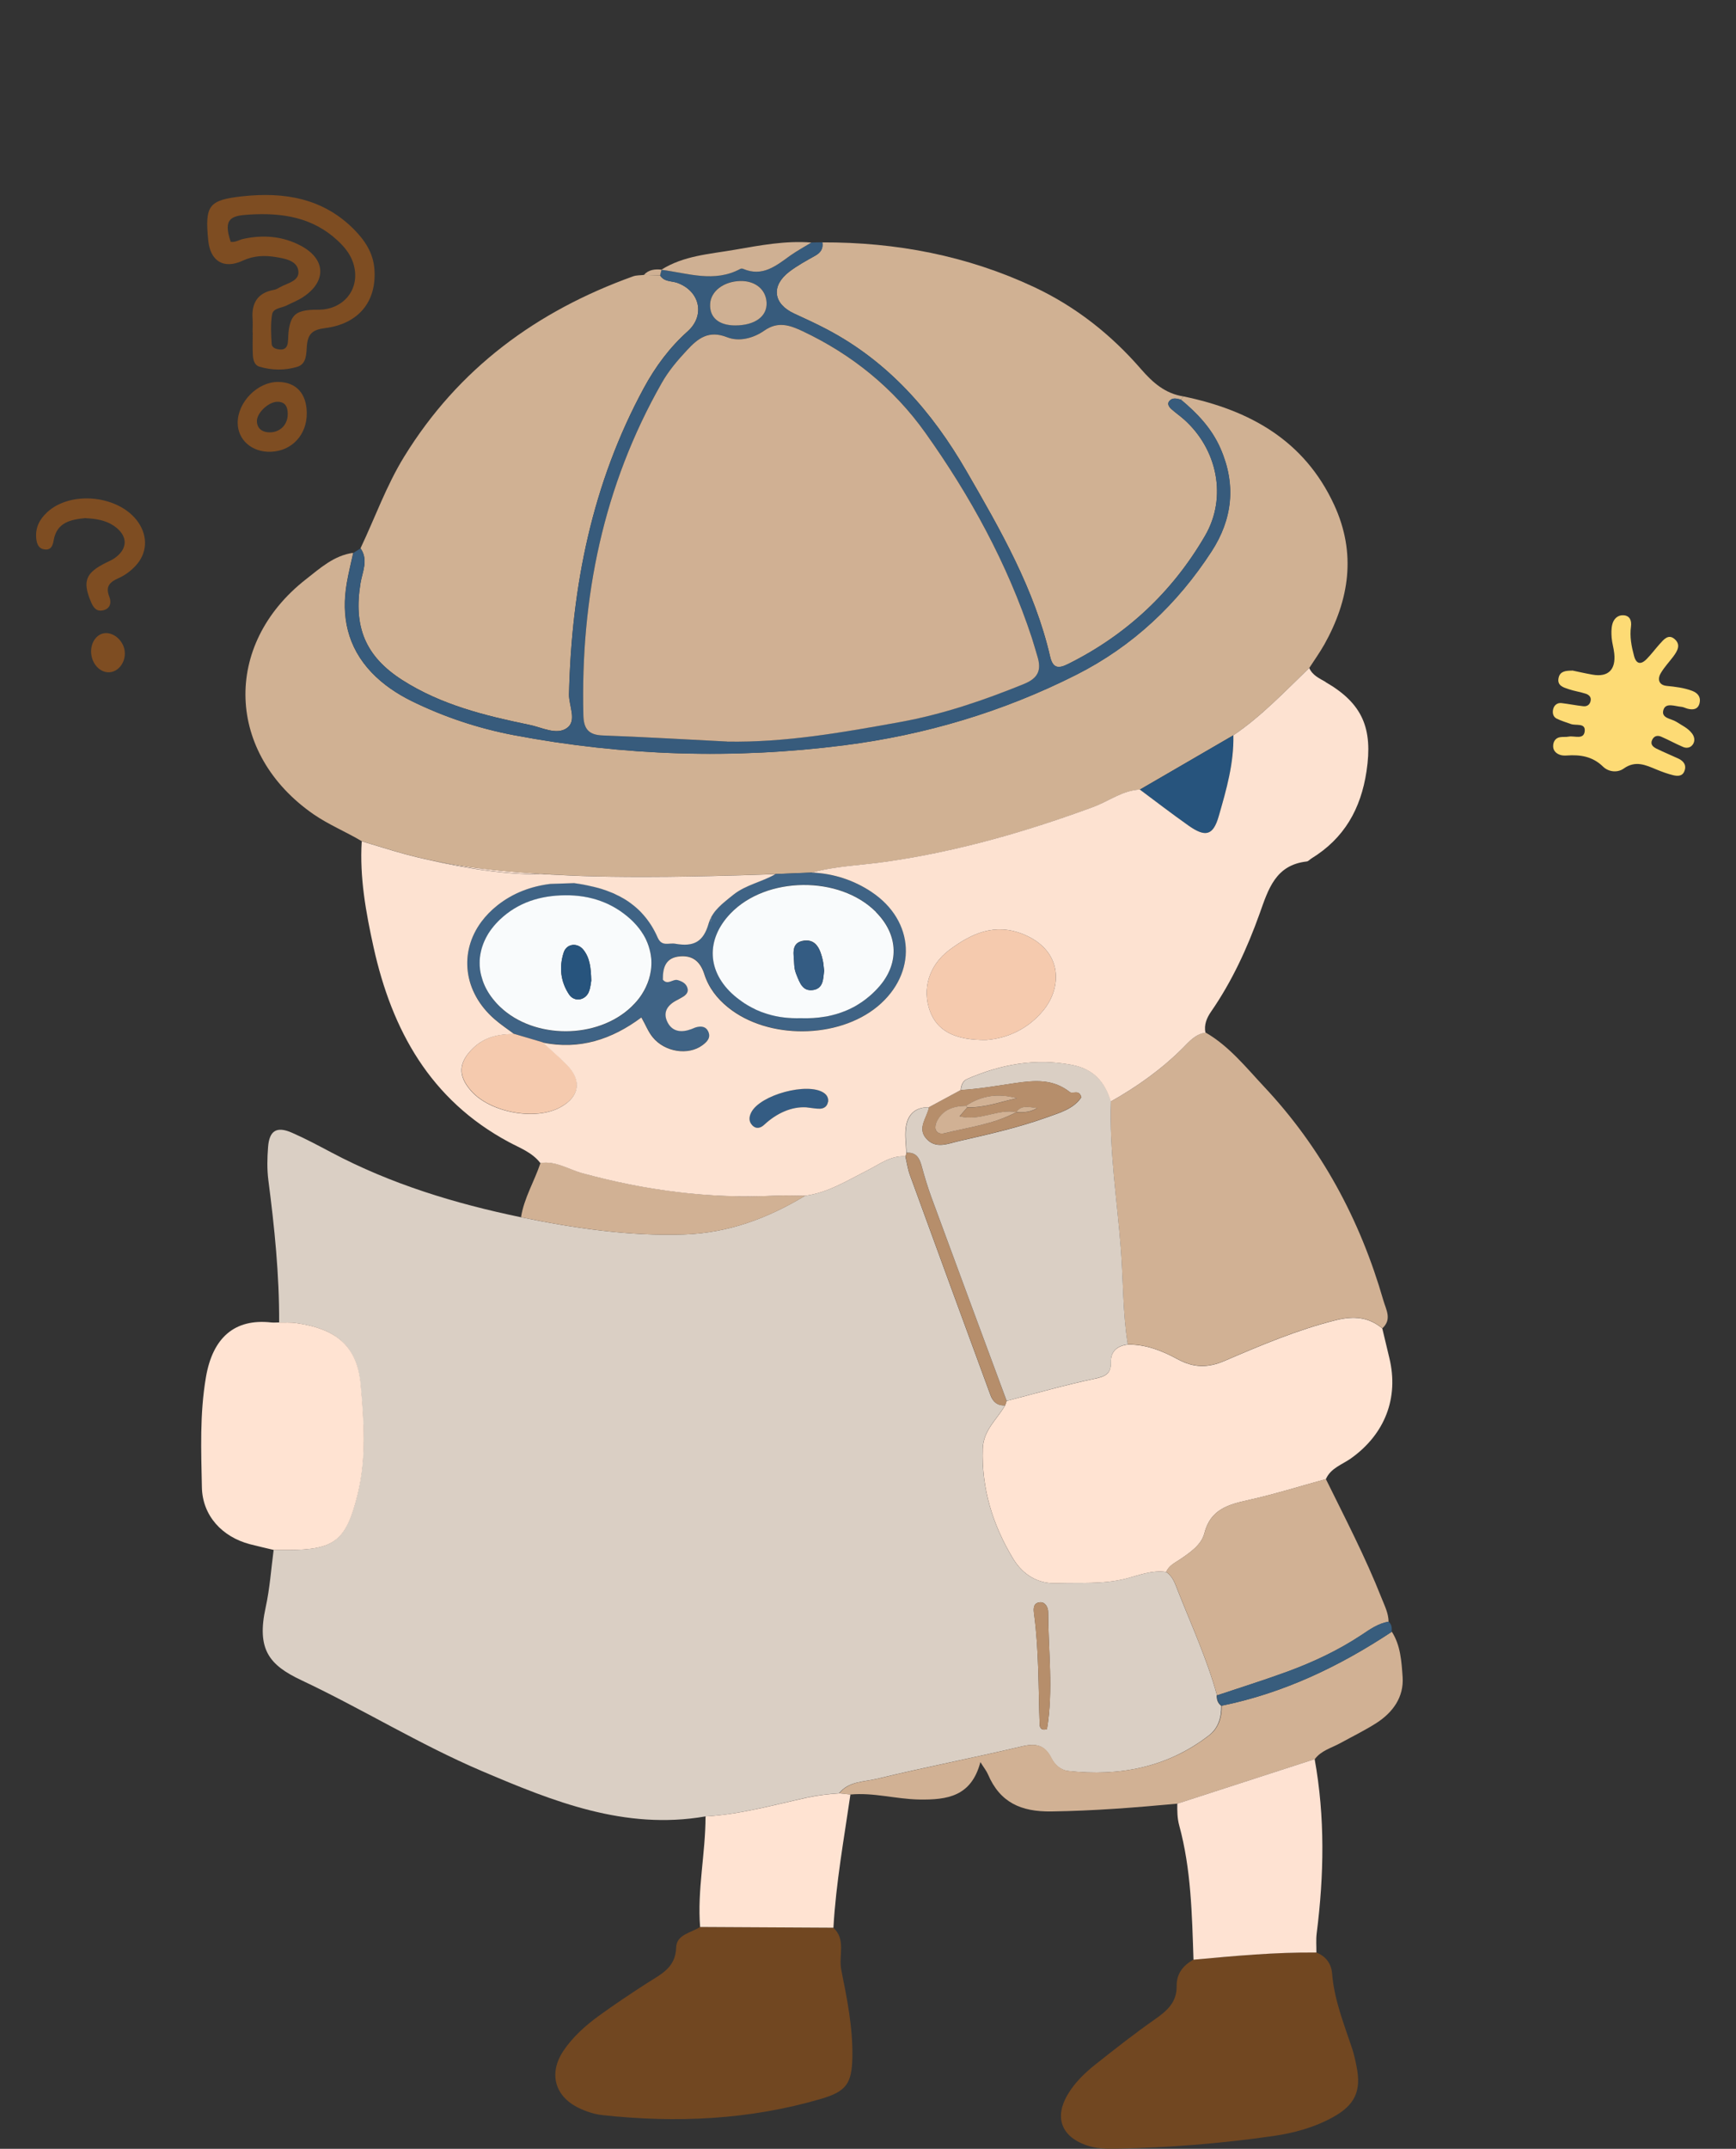 <?xml version="1.0" encoding="UTF-8"?> <svg xmlns="http://www.w3.org/2000/svg" id="_レイヤー_2" data-name="レイヤー 2" viewBox="0 0 240 297"><rect x="0" y="0" width="240" height="297" fill="#333333" stroke="none"/><defs><style> .cls-1 { fill: none; } .cls-2 { fill: #f9fbfc; } .cls-3 { fill: #ffe3d2; } .cls-4 { fill: #f5caae; } .cls-5 { fill: #fee2d2; } .cls-6 { fill: #fde2d1; } .cls-7 { fill: #fddb75; } .cls-8 { fill: #7e4d22; } .cls-9 { fill: #b68e6b; } .cls-10 { fill: #cfb093; } .cls-11 { fill: #dacfc4; } .cls-12 { fill: #d0b093; } .cls-13 { fill: #d0b193; } .cls-14 { fill: #d1b194; } .cls-15 { fill: #3f6385; } .cls-16 { fill: #27547d; } .cls-17 { fill: #375b7c; } .cls-18 { fill: #345c83; } .cls-19 { fill: #385d7d; } .cls-20 { fill: #714721; } </style></defs><g id="_レイヤー_2-2" data-name="レイヤー 2"><g><rect class="cls-1" width="240" height="297"></rect><g><path class="cls-7" d="m217.35,92.67c.86.18,1.84.41,2.83.58,2.14.37,3.22-.68,2.99-2.92-.07-.73-.3-1.44-.36-2.17-.05-.62-.06-1.28.09-1.87.19-.75.75-1.3,1.54-1.25.9.05,1.15.75,1.04,1.57-.19,1.39.07,2.72.42,4.03.31,1.2.98,1.23,1.74.46.65-.66,1.2-1.41,1.82-2.1.55-.61,1.18-1.4,2.03-.69.95.8.4,1.68-.18,2.46-.56.74-1.2,1.42-1.68,2.22-.55.9-.28,1.7.78,1.81,1.21.12,2.4.26,3.54.69.76.29,1.21.84,1.02,1.67-.21.91-.92.99-1.68.79-.29-.08-.57-.24-.87-.26-.86-.07-2.11-.61-2.44.39-.4,1.21,1.07,1.23,1.77,1.68.77.5,1.62.87,2.19,1.64.32.44.42.99.11,1.47-.32.49-.87.58-1.35.38-1.02-.43-2-.98-3.02-1.42-.49-.22-1-.15-1.27.43-.3.64.14.98.59,1.21,1,.49,2.03.91,3.04,1.38.72.34,1.16.91.82,1.75-.29.73-.98.68-1.56.54-.78-.19-1.54-.47-2.29-.78-1.5-.62-2.9-1.3-4.54-.13-.83.59-2.07.49-2.85-.27-1.46-1.43-3.17-1.67-5.02-1.54-.3.02-.62.01-.9-.08-.62-.21-1.05-.65-.97-1.39.06-.56.39-.97.95-1.06.39-.07.81,0,1.2-.08.79-.15,2.11.5,2.21-.8.08-1.12-1.22-.69-1.92-.94-.66-.24-1.35-.44-1.97-.75-.51-.26-.61-.84-.46-1.36.16-.55.6-.85,1.16-.78,1,.12,1.98.32,2.98.43.57.07.98-.26,1.04-.86.05-.48-.34-.76-.7-.87-.76-.25-1.57-.36-2.33-.62-.75-.25-1.69-.49-1.4-1.64.22-.85.99-.93,1.86-.93Z"></path><g><path class="cls-8" d="m34.92,45.99c0-.63.04-1.26,0-1.89-.17-2.2.68-3.63,2.96-4.04.3-.05.59-.22.86-.38,1.05-.59,2.78-.84,2.49-2.36-.25-1.31-1.87-1.59-3.09-1.79-1.54-.25-3.03-.22-4.59.5-2.64,1.23-4.48.04-4.76-2.79-.48-4.83.03-5.6,4.74-6.11,5.74-.62,11.11.24,15.41,4.58,1.51,1.52,2.65,3.25,2.82,5.47.34,4.45-2.14,7.58-6.82,8.17-1.69.21-2.36.76-2.51,2.39-.1,1.09.01,2.55-1.33,2.96-1.71.52-3.52.5-5.26-.03-.66-.2-.84-.92-.88-1.56-.06-1.05-.02-2.1-.02-3.15h-.02Zm-3.03-12.57c.66.11,1.19-.29,1.79-.41,2.75-.59,5.43-.37,7.94.97,3.45,1.85,3.55,4.94.25,7.1-.7.46-1.49.76-2.24,1.14-.72.37-1.88.35-2.02,1.26-.21,1.32-.14,2.71-.05,4.06.04.57.67.74,1.21.77.64.03.95-.37,1.02-.94.08-.62.04-1.26.15-1.88.32-1.89.97-2.47,2.9-2.65.63-.06,1.26,0,1.89-.07,3.39-.42,5.22-3.48,4-6.7-.42-1.1-1.16-1.98-2.01-2.78-3.49-3.28-7.74-3.91-12.28-3.63-2.37.15-3.67.45-2.55,3.75Z"></path><path class="cls-8" d="m42.41,57.07c.04,3-2.04,5.26-4.94,5.37-2.62.11-4.61-1.63-4.61-4.01,0-2.89,2.79-5.68,5.62-5.64,2.46.03,3.9,1.59,3.93,4.28Zm-5.15,2.69c1.47.01,2.54-1.07,2.52-2.57-.01-.93-.31-1.64-1.4-1.66-1.26-.02-2.99,1.62-2.86,2.81.1.97.79,1.4,1.74,1.42Z"></path></g><g><path class="cls-8" d="m11.8,71.61c-2.02.2-3.96.57-4.39,3.11-.11.65-.33,1.28-1.13,1.23-.9-.05-1.18-.7-1.27-1.51-.15-1.48.44-2.64,1.49-3.62,3.3-3.09,10.05-2.36,12.62,1.38,1.35,1.97,1.24,4.3-.41,6.04-.63.67-1.43,1.27-2.26,1.64-1.22.54-1.92,1.12-1.34,2.59.34.85.12,1.73-.98,1.91-.87.14-1.27-.5-1.57-1.23-1.18-2.81-.73-3.98,2.11-5.38.37-.19.77-.35,1.11-.58,1.96-1.33,1.94-3.17-.05-4.52-1.17-.79-2.51-.98-3.93-1.05Z"></path><path class="cls-8" d="m14.54,87.51c1.26-.09,2.55,1.1,2.7,2.5.17,1.48-.85,2.86-2.14,2.91-1.28.05-2.4-1.15-2.5-2.68-.09-1.43.77-2.65,1.94-2.73Z"></path></g><g><path class="cls-6" d="m75.8,120.83c-5.69.11-11.26-.8-16.77-2.06,6.57,1.44,12.39,1.79,16.77,2.06Z"></path><path class="cls-6" d="m76.62,120.88c-.24-.01-.5-.03-.82-.05.38,0,.65.01.82.05Z"></path><path class="cls-6" d="m98.36,126.69v.68h-.3c.04-.12.09-.24.14-.35s.11-.22.16-.33Z"></path><path class="cls-11" d="m168.25,234.32c-1.38-5-3.54-9.71-5.44-14.52-.36-.92-.68-1.93-1.59-2.52-1.96-.31-3.81.47-5.61.92-3.18.8-6.33.51-9.5.63-2.71.1-4.74-1.24-6.05-3.39-2.81-4.65-4.39-9.68-4.2-15.23.09-2.58,1.98-4.02,3.08-5.97-1.05.06-1.67-.49-2.01-1.41-3.73-10.14-7.44-20.28-11.14-30.43-.3-.82-.42-1.72-.63-2.58-2.03-.13-3.56,1.1-5.23,1.94-2.78,1.4-5.44,3.09-8.63,3.51-5.15,3.11-10.61,5.15-16.73,5.35-7.64.25-15.11-.85-22.56-2.38-9.11-1.89-17.95-4.58-26.21-8.96-1.8-.95-3.6-1.92-5.46-2.73-2.09-.91-3.11-.29-3.28,2-.12,1.52-.15,3.07.04,4.57.85,6.54,1.52,13.08,1.49,19.68.76.01,1.54-.06,2.28.06,5.59.79,8.48,3.14,8.96,8.53.45,5.01.82,10.12-.41,15.14-1.59,6.43-3.15,7.69-9.68,7.7h-1.91c-.35,2.64-.53,5.32-1.1,7.92-1.28,5.83.48,7.98,4.93,10.08,8.42,3.97,16.36,8.89,24.94,12.55,9.9,4.22,19.79,8.2,30.9,6.28,4.79-.27,9.4-1.58,14.04-2.61,1.49-.33,2.96-.49,4.46-.59,1.34-1.69,3.44-1.57,5.22-2,6.65-1.61,13.37-2.9,20.03-4.48,1.93-.46,3.17-.21,4.08,1.61.46.92,1.27,1.67,2.35,1.79,7.09.77,13.71-.48,19.46-4.93,1.27-.98,1.73-2.47,1.7-4.08-.49-.35-.64-.86-.63-1.44Zm-23.51,4.67s-.21.04-.33.06c-.53.06-.67-.38-.68-.7-.18-5.05-.09-10.1-.75-15.13-.09-.68-.26-1.69.82-1.76.7-.05,1.1.71,1.1,1.31.02,5.41.74,10.83-.16,16.22Z"></path><path class="cls-6" d="m75.8,120.83c.32.02.58.04.82.05-.18-.04-.44-.06-.82-.05Z"></path><path class="cls-13" d="m183.06,89.12c-.62,1.1-1.37,2.14-2.06,3.21-3.37,3.24-6.59,6.66-10.49,9.3-4.31,2.5-8.63,5.01-12.93,7.51-2.38.11-4.25,1.58-6.38,2.38-9.28,3.43-18.75,6.15-28.55,7.57-3.47.51-7.01.59-10.42,1.52-.51.02-1.03.04-1.54.06-.23,0-.47.02-.7.03-.34.01-.67.03-.97.04-.6.03-1.2.05-1.81.07-3.26.12-6.2.2-8.85.26-2.18.05-4.16.08-5.97.1h-.07c-8.29.08-12.81-.12-15.44-.27-.09,0-.18-.01-.27-.01-.18-.04-.44-.06-.82-.05-4.37-.27-10.2-.62-16.77-2.06-.44-.1-.88-.2-1.32-.3-2.17-.52-4.3-1.19-6.45-1.84-.41-.13-.82-.25-1.23-.37-2.18-1.3-4.54-2.26-6.65-3.71-12.11-8.37-12.67-23.42-1.08-32.49,1.96-1.53,3.88-3.3,6.54-3.66-.3,1.37-.64,2.73-.88,4.11-.82,4.66.08,8.9,3.4,12.41,1.59,1.67,3.51,2.96,5.58,3.98,4.49,2.2,9.22,3.77,14.12,4.7,15.14,2.87,30.4,3.35,45.68,1.39,11.2-1.43,21.93-4.63,32.04-9.73,7.83-3.95,13.98-9.77,18.72-17.06,2.88-4.44,3.43-9.2,1.24-14.21-1.22-2.79-3.21-4.87-5.48-6.76.12-.15.24-.3.36-.45,9.17,1.9,16.71,6.07,20.83,14.98,3.1,6.71,2.11,13.13-1.38,19.36Z"></path><path class="cls-13" d="m76.62,120.88c-.24-.01-.5-.03-.82-.05.38,0,.65.01.82.05Z"></path><path class="cls-13" d="m113.69,33.5c10.2-.03,20,1.83,29.28,6.18,5.75,2.7,10.63,6.56,14.76,11.32,1.63,1.88,3.35,3.4,5.88,3.79-.12.15-.24.3-.36.45-.49-.1-1.02-.3-1.45.05-.55.45-.23.92.16,1.27.57.51,1.2.94,1.77,1.45,4.55,4.08,5.96,10.71,2.88,16.02-4.51,7.77-10.87,13.73-18.97,17.76-1.32.66-2.08.59-2.46-1.03-2.16-9.32-6.86-17.51-11.58-25.66-4.73-8.18-10.79-15.13-19.33-19.6-1.46-.77-2.97-1.46-4.47-2.15-2.92-1.34-3.25-3.84-.68-5.8,1.11-.84,2.35-1.52,3.57-2.2.76-.43,1.13-.98.99-1.85Z"></path><path class="cls-13" d="m49.84,75.78c2.01-4.23,3.56-8.64,6.04-12.67,7.51-12.2,18.32-20.12,31.63-24.91.46-.17,1-.14,1.5-.2.75.02,1.5.04,2.25.06.55.91,1.55.74,2.37,1.03,3.14,1.13,3.89,4.51,1.44,6.7-2.51,2.25-4.46,4.88-6.06,7.83-7.16,13.21-9.99,27.45-10.35,42.32-.04,1.59,1.14,3.67-.28,4.68-1.45,1.03-3.46-.09-5.19-.44-6.14-1.26-12.22-2.76-17.59-6.2-5.11-3.28-6.75-7.36-5.76-13.39.26-1.56,1.13-3.21,0-4.81Z"></path><path class="cls-3" d="m161.23,217.27c-1.96-.3-3.81.47-5.61.93-3.17.8-6.33.51-9.5.63-2.71.1-4.74-1.24-6.05-3.39-2.81-4.65-4.39-9.68-4.2-15.22.09-2.58,1.98-4.02,3.08-5.97.08-.2.15-.41.21-.62,4.03-1.04,8.03-2.19,12.1-3.05,1.47-.31,2.35-.62,2.31-2.27-.03-1.53.87-2.29,2.34-2.47,2.5-.04,4.76.86,6.89,2.02,2.19,1.19,4.14,1.25,6.51.23,5.01-2.15,10.04-4.29,15.38-5.62,2.44-.61,4.49-.46,6.41,1.14.32,1.35.64,2.71.97,4.06,1.35,5.55-.62,10.56-5.3,13.9-1.21.86-2.8,1.33-3.47,2.87-3.55.97-7.06,2.08-10.65,2.88-2.83.63-5.3,1.27-6.15,4.62-.4,1.58-1.96,2.64-3.34,3.58-.74.5-1.57.86-1.93,1.76Z"></path><path class="cls-14" d="m191.1,183.59c-1.92-1.6-3.97-1.75-6.41-1.14-5.34,1.33-10.37,3.47-15.38,5.62-2.37,1.02-4.32.95-6.51-.23-2.13-1.15-4.38-2.06-6.89-2.02-.71-4.38-.62-8.81-.96-13.21-.52-6.79-1.61-13.53-1.37-20.37,3.65-2.06,7.04-4.47,10-7.45.89-.9,1.73-1.87,3.09-2.08,3.25,1.88,5.56,4.79,8.06,7.46,7.96,8.47,13.31,18.43,16.52,29.57.38,1.31,1.21,2.61-.14,3.85Z"></path><path class="cls-20" d="m115.21,266.44c1.79,1.64.7,3.87,1.09,5.8.8,3.97,1.61,7.98,1.54,12.08-.07,3.64-.82,4.74-4.32,5.77-9.91,2.91-20.03,3.36-30.24,2.25-1.11-.12-2.25-.5-3.27-.99-3.36-1.63-4.19-4.83-2.09-7.94,1.3-1.91,3.02-3.45,4.88-4.8,2.16-1.57,4.38-3.05,6.63-4.5,1.89-1.22,3.97-2.1,4.05-4.95.05-1.79,2.07-2.01,3.3-2.82,6.14.03,12.29.07,18.43.1Z"></path><path class="cls-20" d="m181.99,269.87c1.32.52,2.06,1.54,2.17,2.9.29,3.61,1.62,6.93,2.75,10.3.28.84.47,1.72.64,2.59.67,3.33-.23,5.28-3.24,6.95-2.6,1.44-5.45,2.22-8.35,2.63-7.2,1.03-14.45,1.61-21.73,1.74-1.4.03-2.8-.01-4.15-.51-3.36-1.22-4.33-3.85-2.47-6.98.99-1.67,2.38-3,3.88-4.19,2.7-2.14,5.41-4.27,8.23-6.24,1.65-1.16,2.98-2.33,2.95-4.55-.03-1.69.88-2.87,2.34-3.66,5.65-.52,11.3-1.05,16.99-.99Z"></path><path class="cls-17" d="m91.43,37.29s.02,0,.03,0c0,0,0-.02,0-.03l-.04.02Zm77.31,24.69c-1.22-2.79-3.21-4.87-5.48-6.76-.49-.11-1.02-.3-1.45.06-.55.45-.24.92.15,1.27.56.51,1.2.94,1.77,1.46,4.55,4.08,5.95,10.71,2.88,16.01-4.51,7.77-10.87,13.74-18.97,17.76-1.32.65-2.08.59-2.46-1.03-2.15-9.31-6.86-17.5-11.58-25.66-4.73-8.18-10.79-15.13-19.32-19.6-1.46-.77-2.97-1.46-4.47-2.15-2.92-1.34-3.25-3.84-.67-5.8,1.1-.84,2.35-1.52,3.57-2.2.77-.43,1.13-.98.99-1.85-.51,0-1.01.01-1.52.03-.98.6-1.99,1.14-2.91,1.8-1.96,1.41-3.85,2.99-6.52,1.84-.11-.05-.28-.06-.38,0-3.62,1.95-7.26.59-10.91.14-.07.25-.13.51-.2.77.55.91,1.55.74,2.37,1.03,3.14,1.13,3.89,4.51,1.44,6.71-2.51,2.24-4.46,4.88-6.05,7.82-7.17,13.21-10,27.45-10.35,42.32-.04,1.6,1.14,3.67-.29,4.68-1.45,1.03-3.46-.09-5.19-.44-6.14-1.27-12.22-2.76-17.59-6.2-5.11-3.28-6.75-7.36-5.76-13.39.25-1.56,1.12-3.21,0-4.8-.33.2-.66.41-.99.62-.3,1.37-.64,2.73-.88,4.11-.82,4.66.08,8.9,3.4,12.41,1.59,1.67,3.51,2.96,5.58,3.98,4.49,2.2,9.22,3.77,14.12,4.7,15.14,2.87,30.4,3.35,45.68,1.39,11.2-1.43,21.93-4.63,32.04-9.73,7.83-3.95,13.98-9.77,18.72-17.06,2.88-4.44,3.43-9.2,1.24-14.21Zm-66.44-23.15c2.09-.06,3.59,1.14,3.68,2.97.1,1.91-1.6,3.16-4.32,3.17-2.31,0-3.6-1.12-3.48-3.02.11-1.73,1.86-3.06,4.11-3.12Zm39.27,55.69c-5.57,2.27-11.24,4.2-17.15,5.27-7.9,1.43-15.82,2.84-23.91,2.7-5.72-.29-11.45-.63-17.18-.84-1.97-.07-2.63-.91-2.68-2.82-.39-16.25,2.74-31.65,10.83-45.9.96-1.67,2.19-3.11,3.49-4.53,1.54-1.67,3-2.8,5.55-1.8,1.67.66,3.65.13,5.12-.9,1.91-1.34,3.52-.78,5.33.07,6.85,3.23,12.58,7.89,16.93,14,6.23,8.74,11.37,18.13,14.75,28.39.28.84.51,1.71.77,2.56.57,1.85.16,2.98-1.85,3.8Z"></path><path class="cls-3" d="m38.62,182.8c.76.01,1.54-.05,2.29.06,5.59.8,8.48,3.15,8.96,8.53.44,5.01.82,10.12-.42,15.14-1.59,6.43-3.15,7.69-9.68,7.7-.64,0-1.27,0-1.91,0-1.11-.27-2.22-.51-3.32-.8-3.82-1.01-6.55-3.92-6.63-7.87-.1-5.06-.31-10.12.56-15.21.94-5.52,4.02-8.12,9-7.57.38.04.76,0,1.15,0Z"></path><path class="cls-14" d="m161.23,217.27c.35-.91,1.19-1.26,1.93-1.76,1.38-.94,2.94-2,3.34-3.58.86-3.35,3.33-3.99,6.15-4.62,3.59-.8,7.1-1.91,10.65-2.88,2.68,5.44,5.48,10.82,7.71,16.47.42,1.06.95,2.08.96,3.25-1.43.23-2.58,1.06-3.74,1.83-3.2,2.12-6.65,3.74-10.23,5.06-3.22,1.18-6.49,2.2-9.74,3.29-1.38-5-3.54-9.71-5.44-14.53-.36-.92-.68-1.92-1.59-2.52Z"></path><path class="cls-14" d="m116.04,247.86c1.34-1.69,3.45-1.57,5.23-2,6.65-1.61,13.37-2.9,20.03-4.49,1.93-.46,3.17-.21,4.08,1.61.46.92,1.27,1.67,2.35,1.79,7.09.77,13.7-.48,19.46-4.93,1.27-.98,1.73-2.47,1.71-4.09,8.56-1.74,16.28-5.43,23.52-10.22,1.22,1.91,1.34,4.14,1.49,6.26.19,2.75-1.33,4.88-3.61,6.35-1.61,1.03-3.34,1.87-5.01,2.79-1.22.67-2.64,1.02-3.52,2.21-6.33,2.05-12.66,4.1-18.98,6.15-5.8.54-11.6,1-17.44,1.08-4.22.06-7.11-1.25-8.77-5.14-.19-.45-.52-.85-1.04-1.68-1.25,4.74-4.56,5.24-8.5,5.17-3.18-.06-6.27-.99-9.46-.69-.51-.06-1.02-.11-1.53-.17Z"></path><path class="cls-5" d="m162.77,249.29c6.33-2.05,12.66-4.1,18.98-6.15,1.45,8.01,1.3,16.04.28,24.08-.11.87-.03,1.76-.04,2.65-5.68-.06-11.33.47-16.99.99-.21-6.24-.32-12.5-1.98-18.58-.27-1-.27-1.98-.26-2.98Z"></path><path class="cls-3" d="m116.04,247.86c.51.06,1.02.11,1.53.17-.89,6.12-2,12.22-2.35,18.41-6.14-.03-12.29-.07-18.43-.1-.41-5.13.75-10.18.75-15.28,4.79-.27,9.39-1.58,14.04-2.6,1.5-.33,2.96-.49,4.46-.59Z"></path><path class="cls-14" d="m111.32,165.27c-5.15,3.11-10.61,5.15-16.73,5.35-7.64.25-15.11-.85-22.56-2.38.42-2.67,1.86-4.98,2.69-7.5,2.14-.34,3.9.89,5.83,1.41,8.72,2.38,17.55,3.55,26.59,3.1,1.39-.06,2.79,0,4.18.01Z"></path><path class="cls-19" d="m192.41,225.54c-7.24,4.79-14.96,8.48-23.52,10.22-.5-.36-.64-.86-.64-1.44,3.25-1.09,6.53-2.11,9.74-3.29,3.58-1.32,7.03-2.94,10.23-5.06,1.16-.77,2.3-1.6,3.74-1.83.46.36.47.87.44,1.39Z"></path><path class="cls-10" d="m112.17,33.52c-.97.6-1.98,1.14-2.91,1.8-1.96,1.41-3.84,2.99-6.52,1.84-.11-.05-.28-.05-.38,0-3.62,1.96-7.29.58-10.94.13,3.09-1.97,6.72-2.17,10.15-2.77,3.47-.6,7-1.28,10.59-1Z"></path><path class="cls-10" d="m91.46,37.27c-.07.26-.13.53-.2.79-.75-.02-1.5-.04-2.25-.06.67-.74,1.53-.82,2.45-.73Z"></path><path class="cls-9" d="m139.17,193.62c-.06.21-.13.42-.21.63-1.05.06-1.67-.49-2.01-1.41-3.73-10.14-7.44-20.28-11.14-30.43-.3-.82-.42-1.72-.63-2.58.09-.15.14-.32.14-.51,1.27-.09,1.77.68,2.07,1.78.4,1.46.83,2.92,1.35,4.34,3.46,9.4,6.95,18.79,10.42,28.18Z"></path><path class="cls-9" d="m144.42,239.05c-.53.06-.68-.38-.69-.7-.18-5.05-.09-10.1-.76-15.13-.09-.68-.26-1.68.83-1.76.7-.05,1.1.71,1.11,1.31.02,5.41.74,10.83-.16,16.22,0,.04-.22.04-.33.06Z"></path><path class="cls-11" d="m155.91,185.82c-1.46.18-2.37.94-2.33,2.47.04,1.65-.85,1.96-2.31,2.27-4.06.86-8.07,2.02-12.1,3.06-3.47-9.39-6.97-18.78-10.42-28.18-.52-1.42-.95-2.88-1.35-4.34-.3-1.1-.8-1.87-2.07-1.78-.04-1.12-.22-2.25-.09-3.35.2-1.82,1.22-2.96,3.2-2.92-.27,1.43-1.66,2.86-.4,4.3,1.32,1.52,3,.72,4.62.35,4.09-.93,8.18-1.86,12.13-3.28,1.74-.63,3.63-1.14,4.71-2.76-.32-1.15-1.19-.39-1.6-.72-2.3-1.81-4.75-1.64-7.52-1.24-2.49.37-5,.81-7.53.96.06-.67.26-1.27.92-1.55,4.64-2,9.38-2.9,14.47-1.92,2.99.58,4.53,2.35,5.35,5.06-.24,6.84.85,13.59,1.37,20.37.34,4.4.25,8.84.96,13.21Z"></path><path class="cls-15" d="m117.33,139.52c.43-.2.85-.41,1.26-.67-.41.25-.83.47-1.26.67Zm-19.27-12.15h.3s0-.68,0-.68c-.06.11-.11.22-.16.33s-.1.23-.14.35Zm-31.49,3.87c-.1.36-.17.72-.21,1.09.05-.37.12-.72.21-1.09Zm-.11,3.28c-.06-.34-.11-.67-.13-1.01.01.34.06.67.13,1.01Z"></path><path class="cls-15" d="m120.49,123.28c-2.49-1.65-5.26-2.54-8.26-2.68-.51.02-1.03.04-1.54.06-.23,0-.47.02-.7.03-.34.01-.67.03-.97.04-.6.03-1.2.05-1.81.07-1.86,1.08-4.05,1.46-5.78,2.82-.45.36-.91.72-1.35,1.1-.11.09-.21.18-.32.28-.15.14-.3.28-.45.44-.11.11-.21.22-.31.34-.15.16-.27.34-.39.51-.09.13-.18.26-.25.4v.68h-.3c-.03.07-.05.15-.07.22-.72,2.57-2.07,3.28-4.61,2.83-.93-.16-1.87.46-2.46-.88-.26-.6-.56-1.16-.88-1.67-.09-.15-.2-.3-.3-.45-.01-.02-.02-.04-.04-.05-.15-.21-.3-.41-.46-.61-.14-.18-.3-.35-.45-.52-.03-.04-.06-.07-.1-.11-.15-.16-.3-.32-.46-.46-.18-.17-.37-.33-.55-.48-.02-.01-.04-.03-.05-.04-.15-.12-.3-.23-.44-.34-.23-.17-.47-.33-.72-.49-.18-.11-.36-.22-.55-.31-.04-.03-.06-.05-.1-.06-.18-.11-.37-.2-.56-.28-.04-.03-.09-.05-.14-.07-.18-.08-.37-.17-.56-.25-.45-.19-.92-.36-1.4-.51-.15-.05-.3-.09-.45-.13-.2-.06-.39-.11-.59-.15-.3-.08-.59-.14-.89-.2-.22-.05-.44-.09-.65-.13-.13-.03-.27-.05-.41-.07-.26-.04-.52-.08-.79-.12-1.1.04-2.2.07-3.3.11-2.7.34-5.16,1.27-7.3,2.96-.87.69-1.61,1.45-2.21,2.26-3.11,4.18-2.53,9.71,1.81,13.48.85.74,1.81,1.37,2.71,2.05,1.32.39,2.64.78,3.96,1.17,5.08,1.04,9.55-.43,13.64-3.47.56,1.01.93,1.96,1.55,2.72,1.67,2.07,4.93,2.57,6.89,1.12.62-.46,1.21-1.03.8-1.91-.32-.68-.96-.76-1.62-.59-.25.06-.47.19-.71.27-1.34.5-2.62.41-3.3-.96-.71-1.42.06-2.42,1.36-3.07.22-.11.44-.25.66-.37.48-.26.89-.65.76-1.19-.14-.66-.67-.98-1.34-1.18-.7-.22-1.39.76-2.08-.06-.02-1.68.38-3.06,2.38-3.23,1.81-.15,2.83.8,3.35,2.47.6,1.87,1.76,3.37,3.29,4.6,5.5,4.45,15.19,4.39,20.67-.15,5.51-4.58,5.15-11.82-.84-15.82Zm-30.45,10.48c-.01.16-.03.32-.06.48-.11.75-.34,1.49-.68,2.21-.07.15-.15.3-.23.45,0,0,0,.01-.01.02-.09.17-.2.34-.3.51-.29.45-.63.88-1.01,1.29-.14.15-.3.31-.45.46-4.71,4.5-13.41,4.52-18.13.03-.19-.18-.38-.37-.55-.56-.07-.07-.13-.15-.19-.22-.77-.89-1.33-1.84-1.67-2.82-.04-.09-.06-.19-.09-.29-.05-.15-.09-.3-.13-.45-.03-.11-.05-.23-.08-.34-.07-.33-.11-.67-.13-1.01,0,0,0-.02,0-.04h0c-.01-.25-.01-.5,0-.74,0,0,0-.01,0-.02,0-.13.01-.27.03-.39.04-.37.11-.73.21-1.09.04-.13.07-.25.11-.37.04-.13.08-.25.13-.37.05-.12.1-.24.15-.37.06-.12.11-.24.17-.36.03-.06.06-.12.09-.18.03-.06.06-.12.1-.18.06-.12.13-.24.2-.35.08-.12.15-.24.23-.35.08-.12.16-.23.25-.34s.18-.22.27-.34c.18-.22.38-.45.6-.66.08-.08.15-.16.24-.24,2.52-2.4,5.62-3.35,9.05-3.37,3.45-.04,6.52,1.02,9.07,3.35.1.09.19.18.28.27.44.43.81.87,1.13,1.34.08.11.15.23.22.34.08.11.15.23.21.35.09.15.17.32.25.47.08.16.15.32.21.49.05.1.08.2.11.3.01.04.03.07.04.11.04.13.08.25.11.38.02.06.04.13.05.2.03.09.05.19.07.28.03.13.05.25.07.38s.04.25.05.38c.05.46.06.92.01,1.38Zm31.3,2.83c-.17.18-.34.36-.52.53-.17.17-.35.34-.53.49-.18.15-.37.31-.55.45-.37.29-.76.56-1.15.79-.41.25-.83.47-1.26.67-.22.1-.44.19-.65.27-.22.09-.44.17-.66.24-.15.05-.3.1-.46.14-.05.01-.11.04-.16.04-.2.06-.39.11-.59.15-.22.06-.45.11-.68.14,0,0-.01,0-.02,0-1.1.19-2.24.26-3.42.22-.79.02-1.55,0-2.3-.11-.19-.02-.39-.05-.58-.08-.39-.06-.77-.14-1.14-.24-.22-.06-.44-.12-.66-.19-.49-.15-.96-.33-1.43-.54-.2-.09-.41-.19-.6-.3-.11-.06-.22-.12-.33-.18-.11-.06-.22-.12-.33-.19-.25-.15-.5-.31-.74-.48-.09-.06-.18-.12-.26-.19-.27-.2-.54-.41-.8-.63-3.8-3.28-3.96-7.76-.51-11.36,4.96-5.17,15.07-5.27,20.1-.2,3.16,3.18,3.3,7.25.24,10.54Z"></path><path class="cls-4" d="m144.29,139.59c-2.21,2.74-5.18,3.94-7.93,4.15-4.4.05-6.8-1.29-7.79-3.98-1.12-3.04-.15-6.35,2.67-8.46,3.04-2.27,6.26-3.78,10.22-2.18,5.43,2.2,5.42,7.25,2.83,10.47Z"></path><path class="cls-4" d="m77.51,153.01c-3.43,1.91-9.7.77-12.36-2.24-1.88-2.12-1.76-3.98.32-5.96,1.6-1.52,3.54-1.91,5.63-1.91,1.32.39,2.64.78,3.96,1.17,1.11,1.03,2.27,2.01,3.33,3.09,2.11,2.14,1.76,4.39-.87,5.84Z"></path><path class="cls-9" d="m147.89,150.93c-2.3-1.81-4.75-1.64-7.52-1.24-2.49.37-5,.81-7.53.96-1.47.79-2.94,1.59-4.41,2.38-.27,1.43-1.66,2.86-.4,4.3,1.32,1.52,3,.72,4.62.35,4.09-.93,8.18-1.86,12.13-3.28,1.74-.63,3.63-1.14,4.71-2.76-.32-1.15-1.19-.39-1.6-.72Zm-7.36,2.79c-3.11,1.65-6.59,2.07-9.95,2.91-.51.12-1.05.03-1.23-.53-.09-.31,0-.75.15-1.05.82-1.68,2.31-2.17,4.04-2.2,2.17-1.47,4.53-1.74,7.05-1.05-2.28.49-4.49,1.34-6.87,1.27-.31.36-.61.72-1.05,1.23,2.8.72,5.26-1.07,7.85-.58.61-.93,1.44-.77,2.87-.56-1.24.75-2.07.52-2.85.58Z"></path><path class="cls-16" d="m157.58,109.14c4.31-2.5,8.62-5,12.93-7.51.09,3.86-.97,7.54-2.02,11.18-.77,2.69-1.84,2.95-4.18,1.3-2.28-1.61-4.49-3.31-6.73-4.97Z"></path><path class="cls-18" d="m114.46,152.33c-.1.58-.53.88-1.06.91-.5.03-1.01-.09-1.95-.19-1.99-.11-4.03.77-5.79,2.4-.48.46-1.12.66-1.67.07-.5-.53-.44-1.17-.13-1.77,1.24-2.43,7.78-4.2,10.02-2.71.45.3.69.74.6,1.29Z"></path><path class="cls-6" d="m183.27,94.26c-.89-.51-1.82-.92-2.27-1.93-3.37,3.24-6.59,6.66-10.49,9.3.09,3.87-.97,7.54-2.02,11.18-.77,2.69-1.84,2.95-4.18,1.3-2.28-1.61-4.49-3.31-6.73-4.98-2.38.11-4.25,1.58-6.38,2.38-9.28,3.43-18.75,6.15-28.55,7.57-3.47.51-7.01.59-10.42,1.52,3,.13,5.77,1.03,8.26,2.68,5.99,3.99,6.35,11.24.84,15.82-5.48,4.53-15.16,4.6-20.67.15-1.53-1.23-2.69-2.73-3.29-4.6-.53-1.67-1.54-2.62-3.35-2.47-2,.17-2.4,1.55-2.38,3.23.69.82,1.38-.16,2.08.06.67.2,1.2.52,1.34,1.18.13.54-.28.93-.76,1.19-.22.12-.44.26-.66.37-1.31.65-2.07,1.65-1.36,3.07.68,1.36,1.96,1.46,3.3.96.24-.08.46-.21.71-.27.67-.17,1.31-.09,1.62.59.41.88-.18,1.45-.8,1.91-1.96,1.45-5.22.95-6.89-1.12-.62-.76-.98-1.72-1.55-2.72-4.08,3.04-8.56,4.51-13.64,3.47,1.11,1.03,2.27,2.01,3.33,3.09,2.11,2.14,1.76,4.39-.87,5.84-3.43,1.91-9.7.77-12.36-2.24-1.88-2.12-1.76-3.98.32-5.96,1.6-1.52,3.54-1.91,5.63-1.91-.91-.68-1.86-1.31-2.71-2.05-4.34-3.77-4.92-9.3-1.81-13.48.6-.81,1.34-1.57,2.21-2.26,2.14-1.69,4.6-2.62,7.3-2.96,1.1-.04,2.2-.07,3.3-.11.27.04.53.08.79.12.13.02.27.04.41.07.22.04.44.08.65.13.3.06.6.13.89.2.2.05.39.1.59.15.15.04.3.08.45.13.48.15.95.32,1.4.51.19.07.38.15.56.25.05.02.1.04.14.07.19.08.37.18.56.28.04,0,.06.03.1.06.19.09.37.2.55.31.25.15.49.32.72.49.15.11.3.22.44.34.01.01.03.03.05.04.18.15.37.31.55.48.16.15.32.3.46.46.04.04.07.07.1.11.15.17.31.34.45.52.16.2.32.4.46.61.01.01.02.03.04.05.1.15.2.3.3.45.32.51.62,1.07.88,1.67.59,1.34,1.53.72,2.46.88,2.54.45,3.89-.26,4.61-2.83.02-.08.04-.15.07-.22.04-.12.08-.24.14-.35.05-.11.11-.22.16-.33.08-.14.16-.27.25-.4.12-.18.25-.35.39-.51.1-.12.2-.23.31-.34.15-.15.3-.3.45-.44.11-.1.21-.19.32-.28.44-.38.9-.74,1.35-1.1,1.73-1.36,3.92-1.74,5.78-2.82-3.26.12-6.2.2-8.85.26-2.18.05-4.16.08-5.97.1h-.07c-8.29.08-12.81-.12-15.44-.27-.09,0-.18-.01-.27-.01-.24-.01-.5-.03-.82-.05-5.69.11-11.26-.8-16.77-2.06-.44-.1-.88-.2-1.32-.3-2.17-.52-4.3-1.19-6.45-1.84-.41-.13-.82-.25-1.23-.37-.31,4.98.58,9.86,1.64,14.66,2.54,11.46,7.84,21.07,18.66,26.89,1.51.82,3.27,1.44,4.39,2.92,2.14-.34,3.9.89,5.83,1.41,8.72,2.38,17.55,3.55,26.59,3.1,1.39-.06,2.79,0,4.18.01,3.18-.41,5.84-2.11,8.63-3.51,1.67-.84,3.2-2.07,5.23-1.94.09-.15.14-.32.14-.51-.04-1.12-.22-2.25-.09-3.35.2-1.82,1.22-2.96,3.2-2.92,1.48-.79,2.95-1.59,4.41-2.38.06-.67.26-1.27.92-1.55,4.64-2,9.38-2.9,14.47-1.92,2.99.58,4.53,2.35,5.35,5.06,3.65-2.06,7.04-4.47,10-7.44.89-.9,1.73-1.88,3.09-2.08-.22-1.08.18-2.03.76-2.88,2.91-4.2,5.02-8.8,6.73-13.57,1.2-3.37,2.19-6.73,6.51-7.21.22-.02.42-.27.64-.41,4.53-2.77,6.85-6.84,7.63-12.07.89-5.9-.53-9.36-5.67-12.32Zm-68.81,58.07c-.1.58-.53.88-1.06.91-.5.03-1.01-.09-1.95-.19-1.99-.11-4.03.77-5.79,2.4-.48.46-1.12.66-1.67.07-.5-.53-.44-1.17-.13-1.77,1.24-2.43,7.78-4.2,10.02-2.71.45.3.69.74.6,1.29Zm29.83-12.74c-2.21,2.74-5.18,3.94-7.93,4.15-4.4.05-6.8-1.29-7.79-3.98-1.12-3.04-.15-6.35,2.67-8.46,3.04-2.27,6.26-3.78,10.22-2.18,5.43,2.2,5.42,7.25,2.83,10.47Z"></path><path class="cls-12" d="m100.51,102.49c-5.73-.29-11.45-.63-17.19-.84-1.96-.07-2.63-.92-2.67-2.82-.39-16.25,2.74-31.65,10.83-45.89.95-1.68,2.18-3.12,3.49-4.53,1.54-1.67,3.01-2.8,5.55-1.8,1.67.66,3.65.13,5.12-.9,1.91-1.34,3.52-.78,5.33.07,6.84,3.23,12.58,7.9,16.93,14,6.23,8.74,11.37,18.13,14.75,28.38.28.85.51,1.71.77,2.56.57,1.85.16,2.99-1.85,3.81-5.57,2.27-11.24,4.2-17.15,5.27-7.9,1.43-15.81,2.84-23.9,2.7Z"></path><path class="cls-10" d="m101.66,44.98c-2.3,0-3.6-1.11-3.48-3.01.11-1.73,1.86-3.06,4.12-3.13,2.09-.06,3.58,1.15,3.68,2.97.1,1.91-1.6,3.16-4.32,3.17Z"></path><path class="cls-2" d="m121.1,126.05c-5.03-5.06-15.15-4.96-20.1.2-3.45,3.6-3.28,8.08.51,11.36.26.22.53.44.8.63.09.06.17.13.26.19.24.17.48.33.74.48.11.07.22.13.33.19.11.06.22.13.33.18.2.11.4.2.6.3.46.21.93.39,1.43.54.22.07.44.13.66.19.37.09.75.18,1.14.24.19.03.39.06.58.08.75.09,1.52.12,2.3.1,1.18.04,2.33-.03,3.42-.22,0,0,.01,0,.02,0,.23-.04.46-.08.68-.14.2-.04.39-.09.59-.15.06,0,.11-.03.16-.04.15-.04.31-.09.46-.14.22-.07.44-.15.66-.24.22-.08.44-.18.65-.27.43-.2.85-.41,1.26-.67.39-.23.78-.5,1.15-.79.18-.14.37-.3.55-.45.18-.15.36-.32.53-.49.18-.17.35-.34.52-.53,3.06-3.3,2.92-7.37-.24-10.54Zm-8.7,10.78c-1.45.22-1.84-1.03-2.27-2.07-.19-.46-.32-.96-.33-1.46-.02-1.3-.59-3.06,1.39-3.3,1.69-.2,2.23,1.29,2.55,2.69.11.49.13.99.19,1.46-.14,1.15-.08,2.46-1.53,2.69Z"></path><path class="cls-2" d="m66.33,133.53c.01.34.06.67.13,1.01-.06-.34-.11-.67-.13-1.01Zm.03-1.19c.05-.37.12-.72.21-1.09-.1.36-.17.72-.21,1.09Z"></path><path class="cls-2" d="m90.02,132.38c-.01-.13-.03-.25-.05-.38s-.04-.25-.07-.38c-.02-.09-.04-.19-.07-.28,0-.07-.03-.13-.05-.2-.04-.13-.07-.25-.11-.38-.01-.04-.03-.07-.04-.11-.04-.1-.07-.2-.11-.3-.06-.16-.13-.32-.21-.49-.08-.15-.15-.32-.25-.47-.06-.12-.13-.24-.21-.35-.07-.11-.15-.23-.22-.34-.32-.46-.7-.91-1.13-1.34-.09-.09-.18-.18-.28-.27-2.54-2.33-5.62-3.38-9.07-3.35-3.43.03-6.52.97-9.05,3.37-.08.08-.16.15-.24.24-.22.21-.41.44-.6.66-.09.11-.18.22-.27.34s-.17.22-.25.34c-.08.11-.15.23-.23.35-.07.11-.14.23-.2.35-.04.06-.07.12-.1.18-.03.06-.06.13-.09.18-.06.12-.11.24-.17.36-.05.13-.1.25-.15.37-.05.13-.09.25-.13.37-.04.12-.08.25-.11.37-.09.37-.16.72-.21,1.09-.01.13-.02.26-.03.39,0,0,0,.01,0,.02-.01.24-.01.48,0,.73h0s0,.04,0,.04c.02.34.06.67.13,1.01.03.11.05.23.08.34.04.15.08.3.13.45.03.1.06.2.09.29.34.98.9,1.93,1.67,2.82.06.07.12.15.19.22.17.19.36.38.55.56,4.72,4.49,13.42,4.47,18.13-.03.15-.15.31-.31.45-.46.39-.41.72-.84,1.01-1.29.11-.17.21-.34.3-.51,0,0,0-.01.01-.02.08-.15.16-.3.23-.45.34-.72.57-1.46.68-2.21.03-.16.04-.32.06-.48.04-.46.04-.93-.01-1.38Zm-8.61,4.71c-.51,1.2-2,1.44-2.73.37-1.19-1.78-1.4-3.8-.75-5.81.4-1.24,1.9-1.41,2.73-.37.91,1.15,1.03,2.55,1.08,4.22-.07.36-.1,1.01-.34,1.58Z"></path><path class="cls-14" d="m133.72,153.06c-.31.36-.61.71-1.06,1.23,2.8.72,5.26-1.07,7.85-.58h.01c-3.11,1.67-6.59,2.09-9.94,2.92-.5.13-1.05.03-1.23-.53-.1-.31,0-.75.14-1.06.82-1.68,2.31-2.17,4.04-2.2l.18.21Z"></path><path class="cls-14" d="m133.54,152.84c2.18-1.47,4.54-1.74,7.05-1.05-2.28.49-4.49,1.34-6.88,1.26,0,0-.18-.21-.18-.21Z"></path><path class="cls-10" d="m140.51,153.71c.61-.92,1.44-.77,2.87-.56-1.23.74-2.07.52-2.86.57,0,0-.01-.01-.01-.01Z"></path><path class="cls-18" d="m113.94,134.15c-.14,1.15-.08,2.46-1.54,2.69-1.45.22-1.84-1.03-2.27-2.06-.19-.45-.32-.97-.33-1.45-.02-1.3-.6-3.06,1.39-3.3,1.69-.2,2.23,1.29,2.55,2.68.11.48.13.99.19,1.45Z"></path><path class="cls-16" d="m81.75,135.51c-.07.36-.1,1.01-.34,1.58-.51,1.2-2,1.44-2.73.37-1.19-1.78-1.4-3.8-.75-5.81.4-1.24,1.9-1.41,2.73-.37.91,1.15,1.03,2.55,1.08,4.22Z"></path></g></g></g></g></svg> 